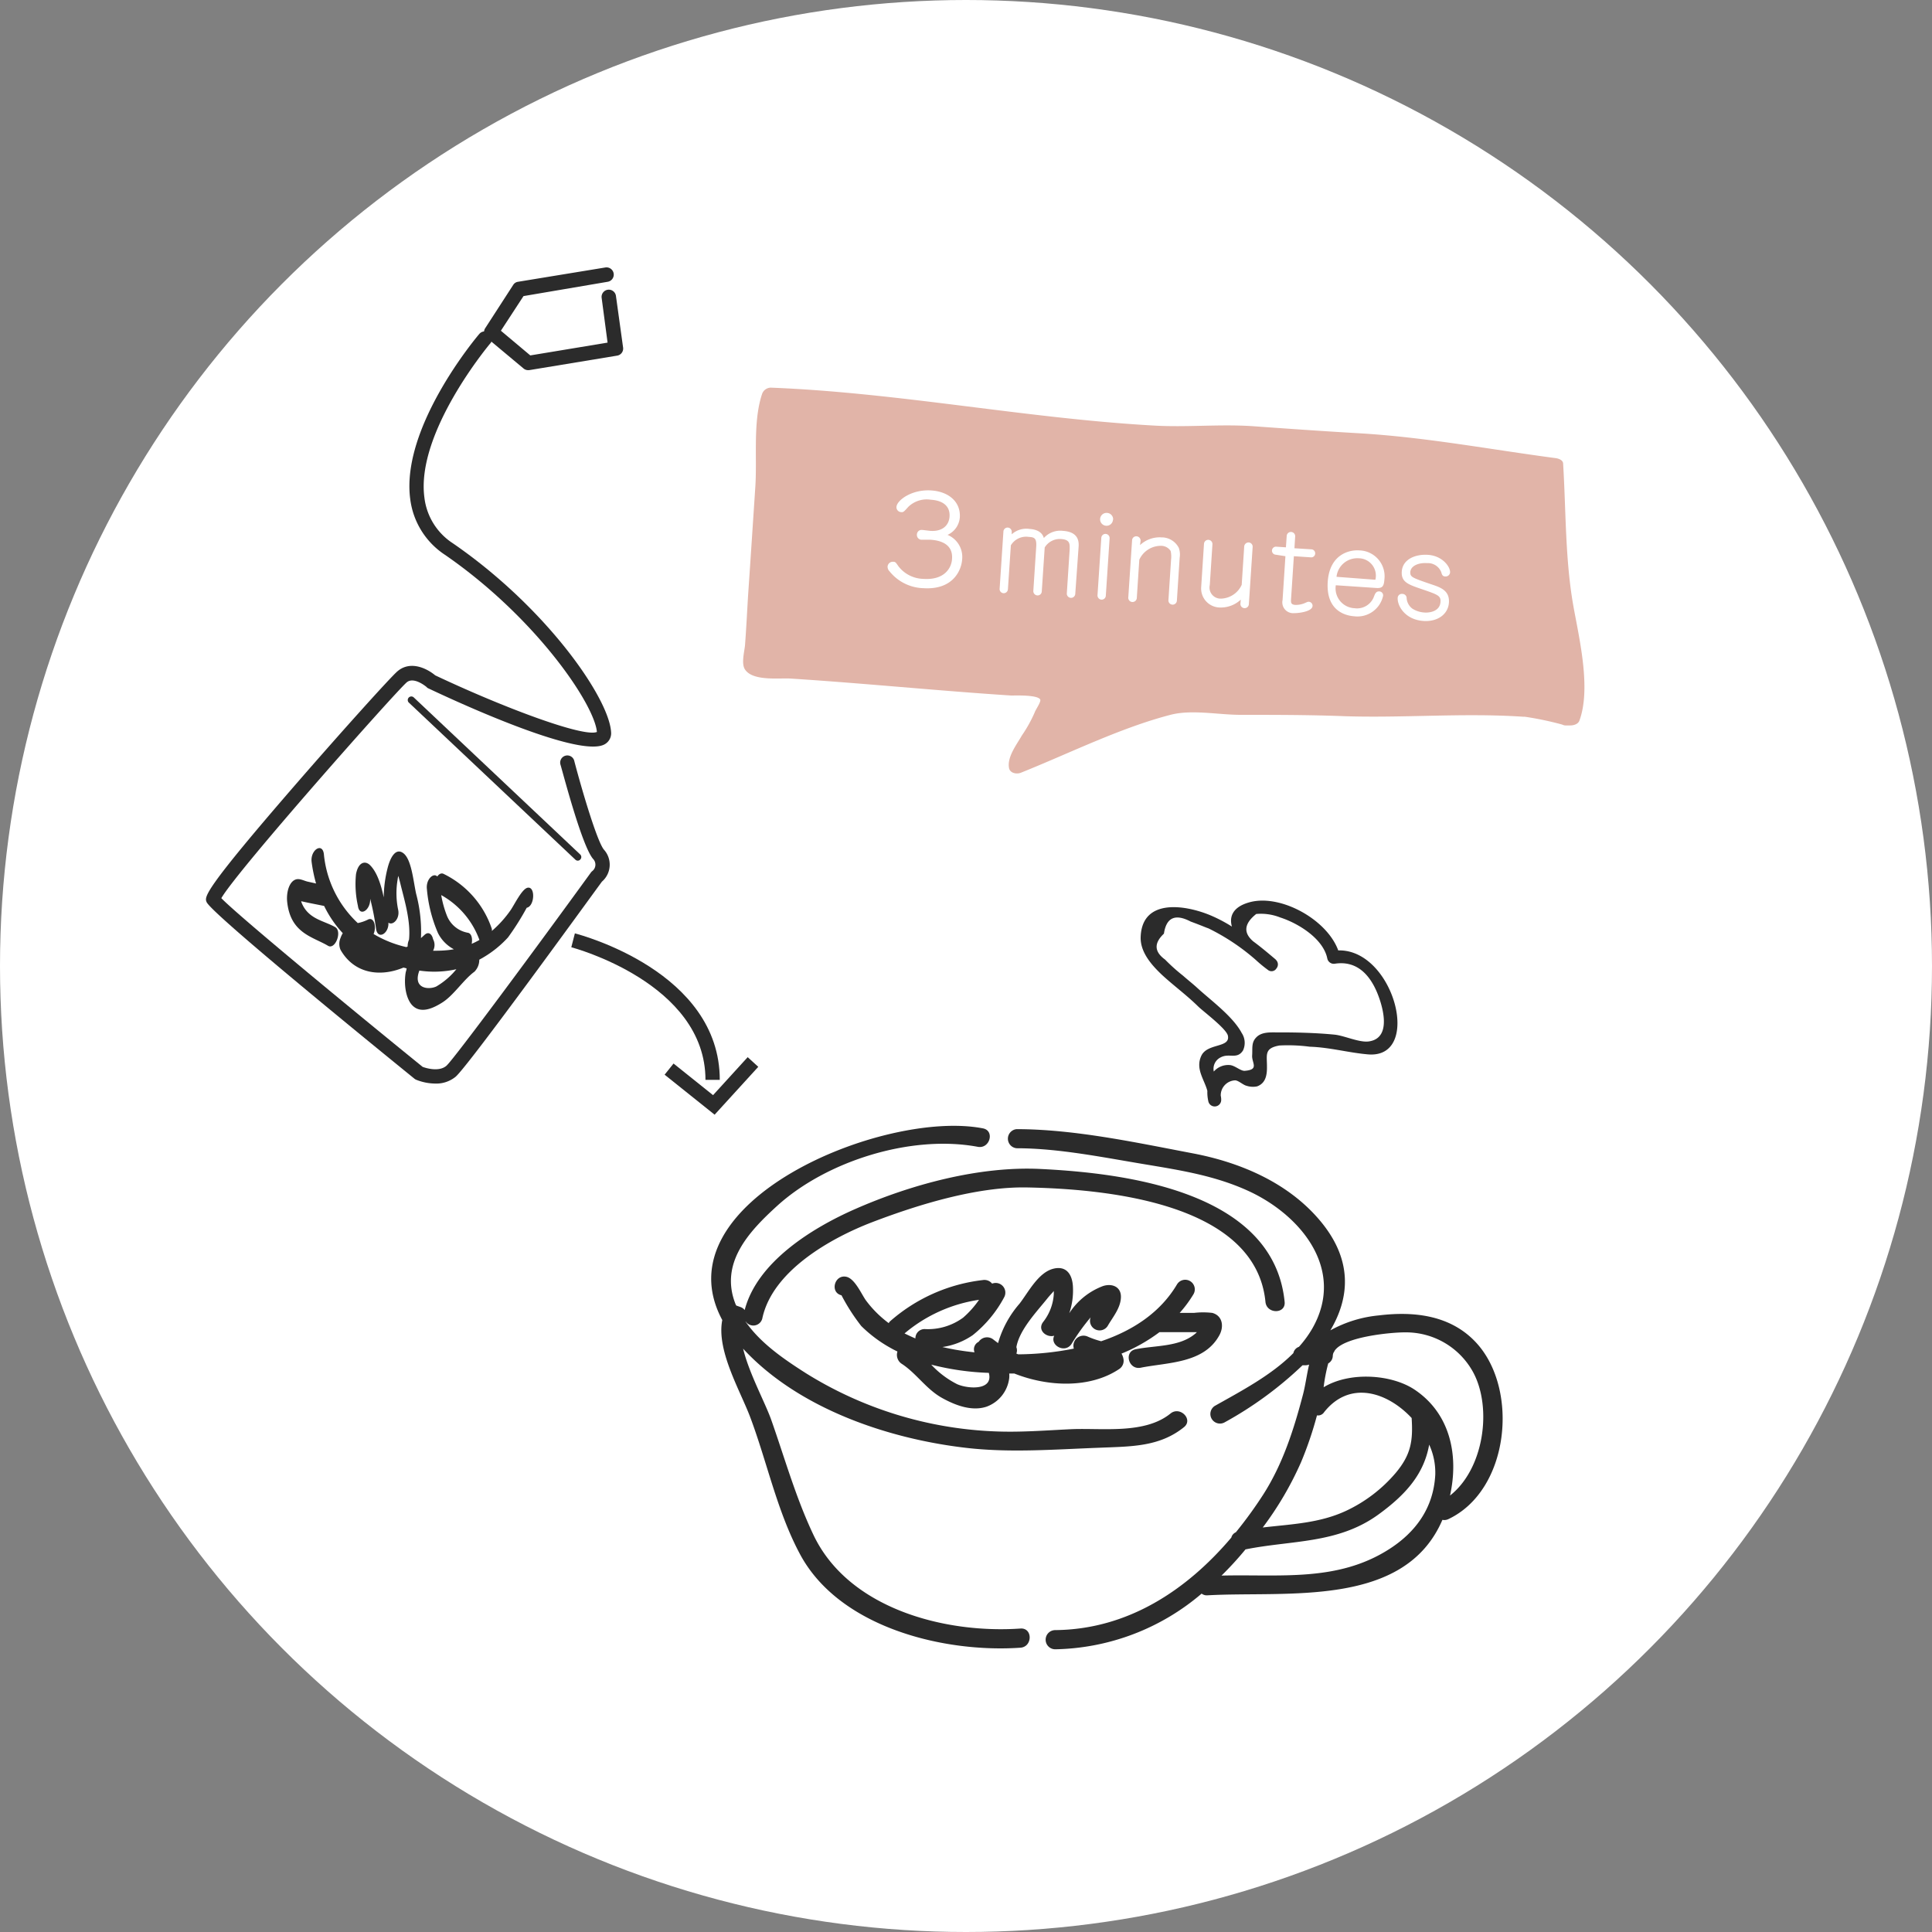 <svg xmlns="http://www.w3.org/2000/svg" width="270" height="270" viewBox="0 0 270 270"><rect x="0" y="0" width="270" height="270" fill="#808080" stroke="none"/><defs><style>.cls-1{fill:#fff;}.cls-2{fill:#2b2b2b;}.cls-3{fill:#e1b4a8;}</style></defs><g id="レイヤー_2" data-name="レイヤー 2"><g id="contents"><circle class="cls-1" cx="135" cy="135" r="135"/><path class="cls-2" d="M142.61,227.59c-10.61.74-24.05-2.8-28.93-13.09-2.46-5.18-4-10.69-5.9-16.08-.9-2.52-3.09-6.48-3.93-9.95l.1.12c7.66,8.22,20,12.44,30.9,13.73,6.28.75,12.58.23,18.88,0,4.3-.18,8.3-.1,11.73-2.87,1.35-1.08-.56-3-1.89-1.9-3.6,2.91-9.48,2-13.83,2.18-3.64.17-7.23.47-10.88.3a53.86,53.86,0,0,1-26.34-8.19c-3-1.92-6.24-4.13-8.32-7.13l0-.05a1.29,1.29,0,0,0,2.33-.39c1.4-6.67,9.59-11.26,15.39-13.48,6.52-2.49,14.73-5,21.71-4.84,10.47.21,31.85,2,33.22,16,.17,1.7,2.84,1.72,2.68,0-1.52-15.42-22.2-18-34.05-18.58-8.59-.44-18.19,2.17-26,5.61-5.89,2.59-13.66,7.34-15.41,14.1a1.27,1.27,0,0,0-.59-.42l-.59-.21h0l-.09-.18c-2.29-5.75,1.89-10.18,5.8-13.74,6.89-6.27,18.73-10,28.05-8.26,1.68.32,2.41-2.26.71-2.58C123.5,155,92.08,168,100.94,184.48c-.84,4.24,2.5,9.85,3.9,13.56,2.38,6.33,3.77,13.24,7,19.23,5.52,10.2,20.08,13.74,30.76,13C144.32,230.15,144.34,227.47,142.61,227.59Z"/><path class="cls-2" d="M206.38,187.73c-3.56-3.93-8.72-4.51-13.69-3.9a17.32,17.32,0,0,0-6.77,2.09c2.76-4.66,3.16-10-1.62-15.54-4.44-5.16-11-7.93-17.51-9.18-8-1.52-16.59-3.39-24.71-3.4a1.34,1.34,0,0,0,0,2.67c5.92,0,12.25,1.31,18.08,2.27,4.85.81,9.48,1.55,14,3.56,7.45,3.29,14,11,9.25,19.34a15.49,15.49,0,0,1-1.88,2.58,1.19,1.19,0,0,0-.78.88c-3.1,3.12-7.32,5.31-11,7.39a1.34,1.34,0,0,0,1.35,2.31,51.82,51.82,0,0,0,10.93-8h.39a1.43,1.43,0,0,0,.53-.1c-.33,1.41-.52,2.89-.83,4.09-1.28,4.9-2.84,9.82-5.61,14.12a59.07,59.07,0,0,1-3.8,5.23,1.09,1.09,0,0,0-.63.74c-6.25,7.37-14.5,12.84-24.61,12.93a1.34,1.34,0,0,0,0,2.68,32.39,32.39,0,0,0,20.46-7.78,1.18,1.18,0,0,0,.79.24c11.05-.63,27.54,1.83,32.86-10.55a1.29,1.29,0,0,0,.83-.1C210.92,208.28,212.31,194.28,206.38,187.73Zm-24.55,16.6a50.72,50.72,0,0,0,2.22-6.53,1,1,0,0,0,1-.45c3.58-4.51,8.83-2.82,12.23.82.2,3.16-.07,5.12-2.26,7.71a20.52,20.52,0,0,1-6.84,5.23c-3.76,1.77-7.72,1.89-11.71,2.36A46,46,0,0,0,181.83,204.33Zm12.27,12.19c-7.2,4.59-15.22,3.47-23.39,3.67a46.75,46.75,0,0,0,3.35-3.66c6.46-1.3,12.84-.76,18.5-4.82,4-2.89,6.45-5.77,7.17-9.82a9.36,9.36,0,0,1,.85,4.22C200.33,210.8,197.78,214.18,194.1,216.52Zm8.55-7.55c1.2-5.44.12-11.34-4.92-14.74-3.23-2.18-9.1-2.58-12.75-.36a23.91,23.91,0,0,1,.64-3.33,1.24,1.24,0,0,0,.64-1.07,1.43,1.43,0,0,1,.09-.41,1.52,1.52,0,0,0,.17-.3c1.37-2,8.14-2.58,9.86-2.56a10.69,10.69,0,0,1,9.52,5.62C208.54,196.77,207.4,205.26,202.65,209Z"/><path class="cls-2" d="M158.71,188.56c-1.69.34-1,2.92.71,2.58,3.79-.76,8.85-.58,11-4.56.65-1.2.44-2.71-1-3.1a11,11,0,0,0-2.56,0h-2a17.27,17.27,0,0,0,1.93-2.61,1.34,1.34,0,0,0-2.31-1.36c-2.34,3.94-6.19,6.44-10.59,7.93a12.14,12.14,0,0,1-1.88-.65,1.41,1.41,0,0,0-1.94,1.68,40.92,40.92,0,0,1-7.78.8l-.25-.11a1.24,1.24,0,0,0,0-.89c.42-2.45,2.89-5,4.36-6.85.28-.35.61-.68.87-1,0,.15,0,.29,0,.43a7,7,0,0,1-1.52,3.94c-.8,1.12.51,2.19,1.58,1.88-.65,1.35,1.5,2.52,2.41,1.16a29.12,29.12,0,0,1,2.68-3.73h0a1.34,1.34,0,0,0,2.37,1.22c.71-1.24,1.8-2.48,1.86-4s-1.27-2-2.51-1.59a9.64,9.64,0,0,0-4.71,3.8,9.82,9.82,0,0,0,.51-3.78c-.1-1.63-.9-2.89-2.71-2.45-2.13.52-3.51,3.29-4.75,4.89a14.41,14.41,0,0,0-3,5.51l-.62-.47a1.41,1.41,0,0,0-2.09.29,1.16,1.16,0,0,0-.58,1.47c-1-.1-1.87-.23-2.74-.38-.6-.11-1.18-.23-1.75-.36a10,10,0,0,0,4.24-1.66,17,17,0,0,0,4.4-5.31,1.35,1.35,0,0,0-1.69-1.89,1.37,1.37,0,0,0-1.29-.5,23.73,23.73,0,0,0-13,5.79,1.06,1.06,0,0,0-.16.23,15.3,15.3,0,0,1-3.15-3.13c-.61-.81-1.54-3.05-2.74-3.34-1.67-.4-2.39,2.18-.71,2.58a27.79,27.79,0,0,0,2.76,4.29,18.69,18.69,0,0,0,4.27,3.16c.25.15.53.27.79.41a1.5,1.5,0,0,0,.53,1.67c2.09,1.33,3.48,3.59,5.73,4.83,1.81,1,4.1,1.89,6.18,1.21a4.86,4.86,0,0,0,3.18-4,3.41,3.41,0,0,0,0-.64h.71c4.74,1.88,10.57,2.09,14.62-.6a1.38,1.38,0,0,0,.62-1.51,2.08,2.08,0,0,0-.26-.67,23.75,23.75,0,0,0,5.31-3H162c1.72,0,3.44,0,5.16,0h.1a1.46,1.46,0,0,1-.18.18C164.85,188.27,161.46,188,158.71,188.56Zm-21.89-6.91a13.14,13.14,0,0,1-2.23,2.5,8.33,8.33,0,0,1-5.37,1.59,1.28,1.28,0,0,0-1.29,1.31c-.52-.22-1-.45-1.52-.7A20.83,20.83,0,0,1,136.82,181.65Zm-3.06,11.79a12.83,12.83,0,0,1-3.62-2.73,37.31,37.31,0,0,0,8.05,1.15C138.87,194.38,135.23,194.1,133.76,193.44Z"/><path class="cls-3" d="M219.92,84.91c-1.2-6.62-1.06-13.41-1.47-20.1,0-.51-.62-.72-1-.78-9.17-1.21-18.25-2.94-27.51-3.48-5-.29-10-.64-15-1-4.6-.29-9.18.19-13.72-.08-17.8-1-35.6-4.59-53.38-5.29a1.31,1.31,0,0,0-1.35.91c-1.28,3.89-.67,8.79-.93,12.91-.33,5-.66,10-1,15-.15,2.38-.26,4.75-.44,7.12-.06.83-.57,2.63,0,3.45,1.1,1.66,4.82,1.16,6.37,1.26,10.28.66,20.53,1.7,30.82,2.37.68,0,3.71-.11,4.06.56.16.29-.66,1.44-.76,1.78a19.06,19.06,0,0,1-1.8,3.24c-.72,1.27-2.08,3-1.8,4.54.13.74,1.07.91,1.66.67,6.75-2.7,13.88-6.27,20.9-8.09,3-.78,6.65,0,9.82,0,4.84,0,9.66,0,14.51.19,8.28.27,16.63-.48,24.89.07a1.23,1.23,0,0,0,.27,0,44.65,44.65,0,0,1,5.26,1.1,1.09,1.09,0,0,0,.58.12l.56,0c.44,0,1.08-.17,1.26-.66C222.36,96.28,220.74,89.41,219.92,84.91Z"/><path class="cls-1" d="M134.46,78.2c-.09,1.35-1.15,4.27-5.42,4a6.29,6.29,0,0,1-4.72-2.35.91.91,0,0,1-.28-.67.73.73,0,0,1,.8-.67c.29,0,.34.08.72.63a4.53,4.53,0,0,0,3.49,1.76c3,.2,3.95-1.6,4-2.82.14-2.06-1.64-2.56-3-2.65-.21,0-1.12,0-1.3,0a.67.67,0,0,1-.61-.73.65.65,0,0,1,.72-.64c.13,0,1,.12,1.17.13,1.52.11,2.58-.64,2.67-2,.1-1.51-1-2.25-2.6-2.35a3.69,3.69,0,0,0-3.17,1c-.65.73-.69.75-1,.73a.69.69,0,0,1-.65-.72c.06-.95,2.16-2.49,4.86-2.31,2.4.16,4.1,1.55,4,3.71a2.92,2.92,0,0,1-1.72,2.5A3.34,3.34,0,0,1,134.46,78.2Z"/><path class="cls-1" d="M149.49,76.77c0-.72.09-1.35-1.2-1.44A2.47,2.47,0,0,0,146,76.51l-.41,6.14a.58.58,0,0,1-.63.56.6.6,0,0,1-.55-.63l.4-6.12c.09-1.28-.26-1.38-1.06-1.43a2.48,2.48,0,0,0-2.48,1.18l-.41,6.13a.59.59,0,0,1-.63.56.58.58,0,0,1-.53-.63l.53-8a.58.58,0,1,1,1.16.08l0,.32a3.05,3.05,0,0,1,2.49-.75c1.53.1,1.88.86,2,1.27a3.07,3.07,0,0,1,2.68-1c2.32.15,2.22,1.69,2.17,2.32L150.27,83a.59.59,0,1,1-1.18-.08Z"/><path class="cls-1" d="M154.54,83.23a.58.58,0,0,1-.63.57.59.59,0,0,1-.53-.64l.53-8a.58.58,0,1,1,1.16.07Zm1-10.6a.9.9,0,1,1-.83-.95A.89.89,0,0,1,155.56,72.63Z"/><path class="cls-1" d="M159.32,76.18a4,4,0,0,1,3-1.08,2.68,2.68,0,0,1,2.42,1.47,2.79,2.79,0,0,1,.12,1.38l-.39,6a.59.59,0,1,1-1.18-.08l.37-5.68a3.6,3.6,0,0,0-.06-1.19,1.59,1.59,0,0,0-1.38-.72,3.31,3.31,0,0,0-3,1.94l-.35,5.36a.6.6,0,0,1-.65.55.59.59,0,0,1-.54-.63l.53-8a.58.58,0,0,1,.63-.55.6.6,0,0,1,.56.63Z"/><path class="cls-1" d="M173.4,83.8a4.08,4.08,0,0,1-2.9,1.1A2.66,2.66,0,0,1,167.87,82l.39-6a.59.59,0,1,1,1.18.07l-.37,5.69a1.55,1.55,0,0,0,1.56,1.9,3.29,3.29,0,0,0,2.9-1.93l.35-5.36a.61.61,0,0,1,.65-.56.59.59,0,0,1,.53.63l-.53,8a.59.59,0,1,1-1.18-.08Z"/><path class="cls-1" d="M178.28,77.52a.56.56,0,1,1,.08-1.12l1.35.09.11-1.62A.59.59,0,0,1,181,75l-.1,1.62,2.38.15a.56.56,0,0,1,.52.6.55.55,0,0,1-.6.52l-2.38-.16-.38,5.8c-.05.67-.06.91.48,1a3.13,3.13,0,0,0,1.36-.22c.44-.19.48-.22.64-.21a.55.55,0,0,1,.51.59c-.05.74-1.75,1-2.63,1a1.51,1.51,0,0,1-1.56-1.83l.4-6.13Z"/><path class="cls-1" d="M186.68,81.79A2.78,2.78,0,0,0,189.3,85,2.52,2.52,0,0,0,192,83.41c.17-.46.31-.78.76-.76a.55.55,0,0,1,.53.62,3.67,3.67,0,0,1-4,2.86c-.88-.06-4-.49-3.74-4.79.24-3.75,2.85-4.53,4.44-4.42A3.62,3.62,0,0,1,193.47,81c-.07,1-.33,1.23-1.17,1.17Zm5.53-.77a2.42,2.42,0,0,0-2.35-3,2.91,2.91,0,0,0-3.08,2.59Z"/><path class="cls-1" d="M202.65,80a.62.62,0,0,1-.67.56c-.4,0-.48-.3-.56-.59a2,2,0,0,0-2-1.27c-1.1-.08-2.27.33-2.33,1.26,0,.68.18.76,3.06,1.74,1.15.39,2.45.83,2.34,2.51s-1.64,2.7-3.55,2.57c-2.62-.17-3.68-2.17-3.61-3.22A.58.58,0,0,1,196,83a.59.59,0,0,1,.58.6,2,2,0,0,0,.8,1.46,3.55,3.55,0,0,0,1.68.54c.85.06,2.17-.22,2.25-1.48.06-.83-.32-1-2.36-1.7s-3.15-1-3.05-2.54c.11-1.71,1.88-2.46,3.68-2.34C201.62,77.69,202.7,79.24,202.65,80Z"/><path class="cls-2" d="M73.81,51.73a1,1,0,0,1-.64-.23L68,47.18a1,1,0,0,1-.2-1.3l3.92-6.06a.94.94,0,0,1,.67-.44l12.21-2a1,1,0,1,1,.32,2l-11.76,2L70,46.22l4.11,3.45,10.8-1.79-.83-6.26a1,1,0,0,1,2-.26l1,7.22a1,1,0,0,1-.83,1.12L74,51.72Z"/><path class="cls-2" d="M60.84,151.43a7.36,7.36,0,0,1-2.67-.53,1,1,0,0,1-.24-.14c-13-10.56-28.54-23.41-29.06-24.7-.29-.73-.57-1.43,12.54-16.54,6.17-7.11,13.18-14.9,14.14-15.71,1.8-1.53,4.1-.41,5.27.57,9.57,4.52,20.75,8.7,22.6,7.91-.35-3.89-8.55-16-21.23-24.75a10.93,10.93,0,0,1-4.86-7.8C56,59.75,66.54,47.18,67,46.65A1,1,0,0,1,68.51,48c-.1.12-10.42,12.42-9.2,21.53a8.85,8.85,0,0,0,4,6.41c13.07,9,21.81,21.62,22.09,26.37a1.75,1.75,0,0,1-.79,1.64c-3.19,2.16-19.78-5.4-24.79-7.77A.78.78,0,0,1,59.6,96s-1.75-1.49-2.76-.64c-1.55,1.32-23.65,26.24-25.91,30.16C33.33,128,49.08,141,59.07,149.1c.46.17,2.28.73,3.31-.15s13-17.09,20.19-27a1.29,1.29,0,0,1,.16-.18,1.15,1.15,0,0,0,.15-1.74c-1.52-1.79-4-11.25-4.54-13.13a1,1,0,1,1,1.93-.5c1.1,4.18,3.19,11.22,4.13,12.34a3.13,3.13,0,0,1-.28,4.47c-2.2,3-18.72,25.81-20.45,27.27A4.27,4.27,0,0,1,60.84,151.43Z"/><path class="cls-2" d="M80.75,120.28a.49.49,0,0,1-.34-.14L57.17,98.22a.5.5,0,1,1,.68-.73l23.24,21.93a.49.49,0,0,1,0,.7A.46.46,0,0,1,80.75,120.28Z"/><path class="cls-2" d="M42.16,126.18a2,2,0,0,1-.07-.22h.06c1.05.24,2.1.43,3.15.65h0a15.43,15.43,0,0,0,2.6,3.8,3.82,3.82,0,0,0-.31.67,2.09,2.09,0,0,0,0,1.66c1.9,3.33,5.5,3.85,8.8,2.48l.43.11c0,.22-.11.44-.14.67-.28,1.88.15,3.82,1.07,4.62,1.12,1,2.71.33,4-.48,1.64-1,3-3.21,4.55-4.34a2.34,2.34,0,0,0,.68-1.68c.19-.11.39-.21.58-.33A14.82,14.82,0,0,0,71,131a37.12,37.12,0,0,0,2.61-4.14c1.11-.21,1.24-3,.13-2.8-.8.15-1.85,2.38-2.4,3.16a15.44,15.44,0,0,1-2.6,2.88,2.56,2.56,0,0,0,0-.27A13.2,13.2,0,0,0,62,122.13c-.32-.16-.64,0-.89.36-.53-.57-1.61.4-1.45,1.76a19.68,19.68,0,0,0,1.54,6.13,5.18,5.18,0,0,0,2.23,2.28,11,11,0,0,1-1.15.15c-.56.05-1.15.06-1.76.06a1.69,1.69,0,0,0,0-1.62c-.14-.69-.63-1.14-1.21-.58l-.48.43a20.48,20.48,0,0,0-.67-6.17c-.41-1.84-.65-4.91-1.84-5.73-1-.7-1.77.53-2.18,2.22a17,17,0,0,0-.51,4c-.4-1.91-1-3.67-2-4.59-.68-.57-1.58-.29-1.88,1.35a13.88,13.88,0,0,0,.27,4.41c.2,1.62,1.8.61,1.71-1h0a36.1,36.1,0,0,1,.83,4.26c.26,1.54,1.82.59,1.72-.91.59.46,1.62-.5,1.37-1.77a11.34,11.34,0,0,1-.07-4.32c0-.15.06-.3.1-.45.08.41.21.8.3,1.2.51,2.1,1.45,5.12,1.18,7.73a2.2,2.2,0,0,0-.19.94l-.18.09a15.74,15.74,0,0,1-4.58-1.83c.44-1,.06-2.48-.82-2A5.6,5.6,0,0,1,50,129a15.13,15.13,0,0,1-4.74-9.66c-.22-1.66-1.92-.54-1.71,1.13a21.16,21.16,0,0,0,.62,3L43,123.21c-.46-.1-1.06-.44-1.56-.33-1,.22-1.44,1.78-1.31,3.12.45,4.44,3.57,4.9,5.72,6.18,1,.58,2-2,1-2.61C45.24,128.64,43.11,128.48,42.16,126.18ZM67,131.36a10.88,10.88,0,0,1-1.08.54c.13-.69,0-1.42-.5-1.54A3.87,3.87,0,0,1,62.47,128a14.57,14.57,0,0,1-.81-2.91A11.76,11.76,0,0,1,67,131.36Zm-8.38,4.28a14.09,14.09,0,0,0,5.16-.19,10.43,10.43,0,0,1-2.8,2.41C59.93,138.36,57.64,138.19,58.61,135.64Z"/><path class="cls-2" d="M167.45,140.66c.73.71,3.94,3.1,4.15,4.08.36,1.75-2.88,1-3.72,2.82s.42,3.28.85,4.89a5.65,5.65,0,0,0,.13,1.43.91.91,0,0,0,1.8-.06,2.49,2.49,0,0,0-.06-.7,2.1,2.1,0,0,1,2-2.14c.47,0,1.12.65,1.61.76a2.87,2.87,0,0,0,1.48.08c1.24-.46,1.39-1.67,1.37-2.83,0-1.61-.38-2.5,1.74-2.88a23.22,23.22,0,0,1,4.24.17c2.81.09,5.37.83,8.12,1.07,7.72.67,3.65-14.74-4.14-14.53-1.56-4.3-8-7.87-12.31-6.75-2.41.63-2.95,2-2.55,3.42a20.83,20.83,0,0,0-2.92-1.54c-3.43-1.46-9.64-2.53-9.83,3-.07,2.14,1.56,3.95,3,5.31C164.05,137.77,165.86,139.09,167.45,140.66Zm-4.79-10.18q.5-3.39,3.74-1.69c.74.27,1.48.56,2.2.85l.28.1a30,30,0,0,1,6.65,4.44,18.47,18.47,0,0,0,1.64,1.35.8.8,0,0,0,1.22-.2.86.86,0,0,0,0-1.1,1.29,1.29,0,0,0-.16-.18c-1-.84-2-1.69-3.1-2.5q-2.1-1.81.43-3.82a7.32,7.32,0,0,1,3.36.49c2.49.8,6,2.94,6.57,5.72a.93.93,0,0,0,1,.75c3-.49,4.83,1.39,5.92,3.92.65,1.52,2.34,6.44-1.11,6.93-1.34.19-3.44-.82-4.82-.95-2.58-.25-5.34-.32-7.93-.31-1,0-2.18-.09-2.94.65s-.55,1.52-.62,2.57,1.05,2-1.07,2.15c-.61,0-1.38-.79-2.11-.81a2.67,2.67,0,0,0-2.18.91,1.78,1.78,0,0,1,1-2c1.18-.6,2.25.34,3.08-.94a2.5,2.5,0,0,0-.18-2.45c-1.22-2.3-4.26-4.52-6.19-6.28-.65-.6-1.35-1.14-2-1.72a25.72,25.72,0,0,1-2.52-2.26C161.3,133,161.25,131.81,162.66,130.48Z"/><path class="cls-2" d="M100.59,150.91h-2c0-13.54-18.56-18.48-18.75-18.53l.5-1.94C81.17,130.66,100.59,135.81,100.59,150.91Z"/><polygon class="cls-2" points="99.87 155.78 92.88 150.19 94.13 148.63 99.65 153.05 104.49 147.74 105.97 149.09 99.87 155.78"/></g></g></svg>